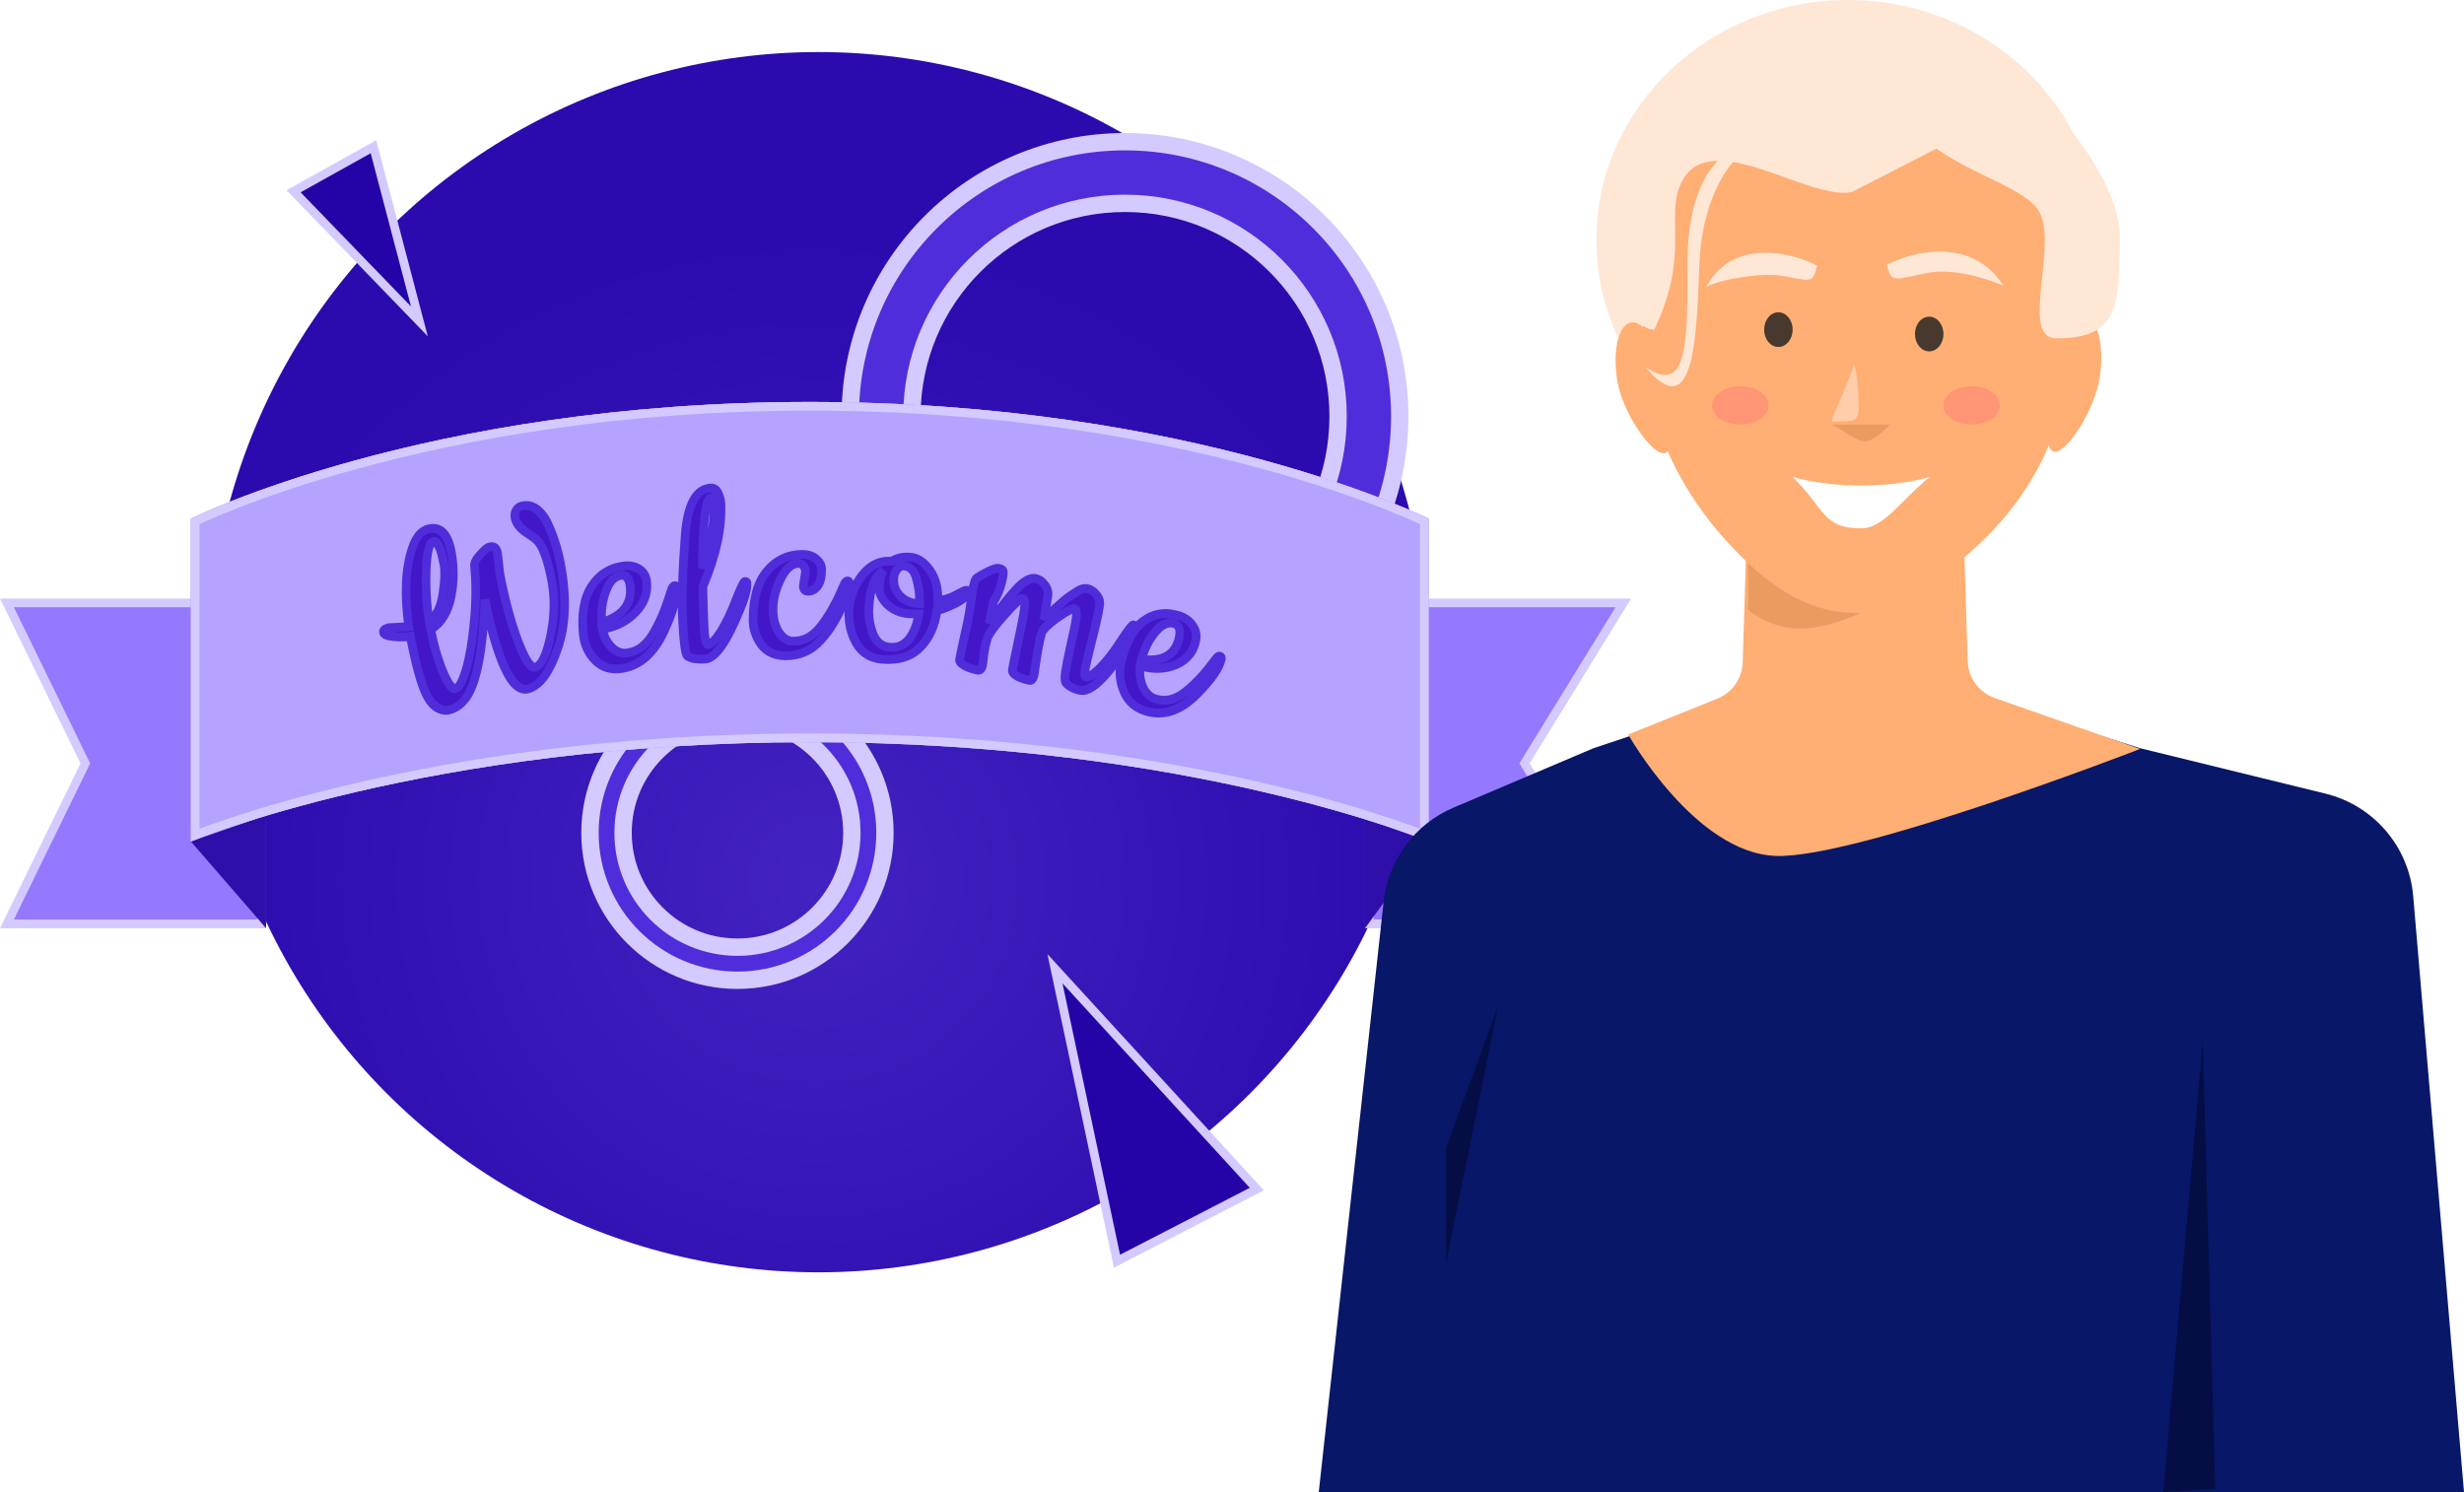 <svg width="426" height="258" viewBox="0 0 426 258" fill="none" xmlns="http://www.w3.org/2000/svg" aria-hidden="true"><circle cx="141.5" cy="114.5" r="105.5" fill="url(#welcome-mobile_svg__a)"/><mask id="welcome-mobile_svg__b" maskUnits="userSpaceOnUse" x="145" y="22.5" width="99" height="99" fill="#000"><path fill="#fff" d="M145 22.5H244V121.5H145z"/><path d="M242 72C242 98.234 220.734 119.5 194.5 119.5C168.266 119.5 147 98.234 147 72C147 45.767 168.266 24.5 194.5 24.5C220.734 24.5 242 45.767 242 72ZM157.658 72C157.658 92.347 174.153 108.842 194.5 108.842C214.847 108.842 231.342 92.347 231.342 72C231.342 51.653 214.847 35.158 194.5 35.158C174.153 35.158 157.658 51.653 157.658 72Z"/></mask><path d="M242 72C242 98.234 220.734 119.5 194.5 119.5C168.266 119.5 147 98.234 147 72C147 45.767 168.266 24.5 194.5 24.5C220.734 24.5 242 45.767 242 72ZM157.658 72C157.658 92.347 174.153 108.842 194.5 108.842C214.847 108.842 231.342 92.347 231.342 72C231.342 51.653 214.847 35.158 194.5 35.158C174.153 35.158 157.658 51.653 157.658 72Z" fill="#502DDA"/><path d="M242 72C242 98.234 220.734 119.5 194.5 119.5C168.266 119.5 147 98.234 147 72C147 45.767 168.266 24.5 194.5 24.5C220.734 24.5 242 45.767 242 72ZM157.658 72C157.658 92.347 174.153 108.842 194.5 108.842C214.847 108.842 231.342 92.347 231.342 72C231.342 51.653 214.847 35.158 194.5 35.158C174.153 35.158 157.658 51.653 157.658 72Z" stroke="#D4CAFF" stroke-width="3" mask="url(#welcome-mobile_svg__b)"/><mask id="welcome-mobile_svg__c" maskUnits="userSpaceOnUse" x="100" y="116.5" width="55" height="55" fill="#000"><path fill="#fff" d="M100 116.5H155V171.5H100z"/><path d="M153 144C153 158.083 141.583 169.5 127.5 169.5C113.417 169.5 102 158.083 102 144C102 129.917 113.417 118.5 127.5 118.5C141.583 118.5 153 129.917 153 144ZM107.722 144C107.722 154.923 116.577 163.778 127.5 163.778C138.423 163.778 147.278 154.923 147.278 144C147.278 133.077 138.423 124.222 127.5 124.222C116.577 124.222 107.722 133.077 107.722 144Z"/></mask><path d="M153 144C153 158.083 141.583 169.5 127.5 169.5C113.417 169.5 102 158.083 102 144C102 129.917 113.417 118.5 127.5 118.5C141.583 118.5 153 129.917 153 144ZM107.722 144C107.722 154.923 116.577 163.778 127.5 163.778C138.423 163.778 147.278 154.923 147.278 144C147.278 133.077 138.423 124.222 127.5 124.222C116.577 124.222 107.722 133.077 107.722 144Z" fill="#502DDA"/><path d="M153 144C153 158.083 141.583 169.5 127.5 169.5C113.417 169.5 102 158.083 102 144C102 129.917 113.417 118.5 127.5 118.5C141.583 118.5 153 129.917 153 144ZM107.722 144C107.722 154.923 116.577 163.778 127.5 163.778C138.423 163.778 147.278 154.923 147.278 144C147.278 133.077 138.423 124.222 127.5 124.222C116.577 124.222 107.722 133.077 107.722 144Z" stroke="#D4CAFF" stroke-width="3" mask="url(#welcome-mobile_svg__c)"/><g filter="url(#welcome-mobile_svg__d)"><path d="M217.29 205.606L182.39 167.5L193.116 218.074L217.29 205.606Z" fill="#2504A7"/><path d="M217.29 205.606L182.39 167.5L193.116 218.074L217.29 205.606Z" stroke="#D4CAFF" stroke-width="1.5"/></g><g filter="url(#welcome-mobile_svg__e)"><path d="M64.568 25.371L72.505 55.567L50.755 33.073L64.568 25.371Z" fill="#2504A7"/><path d="M64.568 25.371L72.505 55.567L50.755 33.073L64.568 25.371Z" stroke="#D4CAFF" stroke-width="1.5"/></g><path d="M1.201 104.25H45.25V159.75H1.201L14.595 132.329L14.756 132L14.595 131.671L1.201 104.25Z" fill="#9479FF"/><path d="M1.201 104.25H45.25V159.75H1.201L14.595 132.329L14.756 132L14.595 131.671L1.201 104.25Z" fill="#9479FF"/><path d="M1.201 104.25H45.25V159.75H1.201L14.595 132.329L14.756 132L14.595 131.671L1.201 104.25Z" stroke="#D4CAFF" stroke-width="1.5"/><path d="M263.809 132.393L280.657 159.75H236.75V104.25H280.657L263.809 131.607L263.567 132L263.809 132.393Z" fill="#9479FF"/><path d="M263.809 132.393L280.657 159.75H236.75V104.25H280.657L263.809 131.607L263.567 132L263.809 132.393Z" fill="#9479FF"/><path d="M263.809 132.393L280.657 159.75H236.75V104.25H280.657L263.809 131.607L263.567 132L263.809 132.393Z" stroke="#D4CAFF" stroke-width="1.5"/><path d="M46 160.5L33 145.5 46 141V160.5zM236 160.5L247 145.481 236 141.5V160.5z" fill="#2F0FAA"/><g filter="url(#welcome-mobile_svg__f)"><path d="M33 89.68C33 89.68 73.294 69.5 140 69.5C206.706 69.5 247 89.68 247 89.68V145.5C247 145.5 206.266 128.325 140 128.325C73.734 128.325 33 145.5 33 145.5V89.68Z" fill="#B6A3FF"/><path d="M33 89.68C33 89.68 73.294 69.5 140 69.5C206.706 69.5 247 89.68 247 89.68V145.5C247 145.5 206.266 128.325 140 128.325C73.734 128.325 33 145.5 33 145.5V89.68Z" fill="#B6A3FF"/><path d="M246.25 144.392C246.004 144.296 245.716 144.185 245.385 144.06C244.133 143.587 242.273 142.913 239.836 142.105C234.962 140.488 227.777 138.334 218.519 136.182C200.005 131.877 173.197 127.575 140 127.575C106.803 127.575 79.995 131.877 61.48 136.182C52.223 138.334 45.038 140.488 40.164 142.105C37.727 142.913 35.867 143.587 34.615 144.06C34.284 144.185 33.995 144.296 33.75 144.392V90.151C33.763 90.144 33.777 90.138 33.79 90.131C34.097 89.986 34.557 89.772 35.168 89.498C36.39 88.951 38.214 88.167 40.612 87.225C45.409 85.343 52.505 82.829 61.683 80.314C80.04 75.284 106.723 70.25 140 70.25C173.277 70.25 199.96 75.284 218.317 80.314C227.495 82.829 234.591 85.343 239.388 87.225C241.786 88.167 243.61 88.951 244.832 89.498C245.443 89.772 245.903 89.986 246.21 90.131C246.223 90.138 246.237 90.144 246.25 90.151V144.392Z" stroke="#D4CAFF" stroke-width="1.5"/></g><path d="M86.022 95.65L86.421 99.263C87.281 103.724 88.321 107.584 89.542 110.843C90.757 114.07 91.756 115.579 92.54 115.369C93.606 115.083 94.49 113.255 95.192 109.884C95.894 106.512 95.954 103.313 95.371 100.286C94.702 96.812 93.887 94.55 92.927 93.501C92.559 93.13 92.019 92.722 91.306 92.275C89.994 91.454 89.24 90.533 89.044 89.513C88.952 89.035 89.003 88.619 89.199 88.265C89.42 87.871 89.718 87.624 90.094 87.523C91.066 87.263 91.958 87.443 92.77 88.064C93.575 88.652 94.239 89.53 94.76 90.698C95.717 92.754 96.431 95.009 96.904 97.463C98.002 103.167 97.842 108.069 96.423 112.168C95.035 116.259 93.338 118.573 91.332 119.11C89.89 119.496 88.507 118.224 87.185 115.294C85.894 112.356 84.785 108.48 83.858 103.668C83.511 112.139 82.49 117.707 80.795 120.372C79.951 121.637 78.933 122.429 77.742 122.747C77.115 122.915 76.436 122.812 75.704 122.438C74.998 122.024 74.415 121.393 73.955 120.544C72.966 118.832 71.962 115.33 70.943 110.041C69.59 110.202 68.347 110.166 67.214 109.933C66.663 109.812 66.357 109.592 66.296 109.274C66.234 108.955 66.517 108.712 67.144 108.544L70.668 108.355C69.888 102.766 70.088 98.239 71.266 94.774C71.894 92.897 72.788 91.803 73.948 91.493C76.048 90.931 77.405 92.243 78.019 95.43C78.516 98.011 78.506 100.611 77.988 103.229C77.47 105.847 76.301 107.735 74.48 108.893C74.891 111.028 75.385 112.906 75.961 114.528C77.107 117.74 78.041 119.249 78.762 119.056C79.357 118.897 79.966 117.779 80.588 115.702C81.204 113.594 81.666 110.857 81.973 107.49C82.312 104.116 82.332 100.877 82.031 97.774C81.976 97.32 82.301 96.696 83.006 95.904C83.71 95.113 84.219 94.675 84.533 94.591C85.348 94.373 85.844 94.726 86.022 95.65ZM74.195 107.411C75.439 106.508 76.225 104.941 76.553 102.708C76.906 100.436 76.969 98.71 76.742 97.531C76.509 96.32 76.29 95.44 76.086 94.892C75.676 93.962 75.283 93.548 74.907 93.649C74.217 93.834 73.81 95.484 73.685 98.6C73.585 101.676 73.755 104.613 74.195 107.411Z" fill="#4416C9"/><path d="M86.022 95.65L86.756 95.516L86.753 95.486L86.747 95.456L86.022 95.65ZM86.421 99.263L85.688 99.397L85.691 99.427L85.697 99.457L86.421 99.263ZM89.542 110.843L88.851 111.156L88.851 111.158L89.542 110.843ZM95.192 109.884L95.913 109.998L95.192 109.884ZM92.927 93.501L93.479 92.959L93.469 92.949L93.46 92.939L92.927 93.501ZM91.306 92.275L91.718 91.618L91.718 91.618L91.306 92.275ZM89.199 88.265L88.566 87.917L88.563 87.921L89.199 88.265ZM92.77 88.064L92.306 88.686L92.312 88.69L92.318 88.695L92.77 88.064ZM94.76 90.698L94.086 91.052L94.091 91.062L94.76 90.698ZM96.423 112.168L95.73 111.953L95.728 111.958L96.423 112.168ZM87.185 115.294L86.509 115.645L86.512 115.651L87.185 115.294ZM83.858 103.668L84.583 103.475L83.121 103.685L83.858 103.668ZM80.795 120.372L81.395 120.776L81.4 120.768L81.405 120.761L80.795 120.372ZM75.704 122.438L75.309 123.106L75.326 123.116L75.343 123.125L75.704 122.438ZM73.955 120.544L74.605 120.14L74.6 120.132L74.596 120.124L73.955 120.544ZM70.943 110.041L71.668 109.847L71.545 109.208L70.905 109.284L70.943 110.041ZM67.214 109.933L67.017 110.678L67.025 110.68L67.214 109.933ZM67.144 108.544L67.153 107.784L67.077 107.788L67.002 107.808L67.144 108.544ZM70.668 108.355L70.659 109.115L71.52 109.069L71.399 108.2L70.668 108.355ZM71.266 94.774L71.962 94.984L71.963 94.98L71.266 94.774ZM77.988 103.229L78.711 103.335L77.988 103.229ZM74.48 108.893L74.123 108.251L73.652 108.55L73.756 109.087L74.48 108.893ZM75.961 114.528L75.266 114.83L75.266 114.831L75.961 114.528ZM80.588 115.702L81.292 115.884L81.294 115.879L80.588 115.702ZM81.973 107.49L81.239 107.46L81.239 107.467L81.973 107.49ZM82.031 97.774L82.765 97.65L82.764 97.642L82.763 97.633L82.031 97.774ZM83.006 95.904L82.477 95.409L82.477 95.409L83.006 95.904ZM74.195 107.411L73.466 107.579L73.644 108.713L74.593 108.025L74.195 107.411ZM76.553 102.708L75.824 102.635L75.823 102.642L76.553 102.708ZM76.086 94.892L76.777 94.579L76.77 94.559L76.761 94.54L76.086 94.892ZM73.685 98.6L72.947 98.618L72.947 98.624L73.685 98.6ZM85.289 95.784L85.688 99.397L87.155 99.129L86.756 95.516L85.289 95.784ZM85.697 99.457C86.562 103.948 87.612 107.85 88.851 111.156L90.233 110.53C89.03 107.319 87.999 103.5 87.146 99.069L85.697 99.457ZM88.851 111.158C89.464 112.786 90.04 114.03 90.584 114.851C90.855 115.26 91.144 115.605 91.46 115.835C91.78 116.068 92.203 116.233 92.682 116.105L92.398 114.632C92.485 114.609 92.489 114.664 92.363 114.572C92.233 114.478 92.05 114.284 91.82 113.938C91.365 113.251 90.834 112.127 90.232 110.529L88.851 111.158ZM92.682 116.105C93.561 115.87 94.19 115.057 94.659 114.088C95.144 113.085 95.557 111.709 95.913 109.998L94.471 109.77C94.125 111.429 93.745 112.654 93.346 113.479C92.93 114.339 92.585 114.582 92.398 114.632L92.682 116.105ZM95.913 109.998C96.635 106.533 96.699 103.228 96.095 100.092L94.646 100.479C95.208 103.398 95.153 106.492 94.471 109.77L95.913 109.998ZM96.095 100.092C95.757 98.332 95.377 96.858 94.952 95.679C94.531 94.51 94.049 93.582 93.479 92.959L92.375 94.042C92.765 94.469 93.17 95.196 93.564 96.289C93.954 97.372 94.316 98.765 94.646 100.479L96.095 100.092ZM93.46 92.939C93.04 92.516 92.451 92.076 91.718 91.618L90.894 92.933C91.586 93.367 92.078 93.743 92.394 94.062L93.46 92.939ZM91.718 91.618C90.482 90.843 89.911 90.06 89.768 89.319L88.319 89.707C88.569 91.006 89.507 92.064 90.894 92.933L91.718 91.618ZM89.768 89.319C89.702 88.976 89.752 88.759 89.835 88.61L88.563 87.921C88.255 88.479 88.201 89.095 88.319 89.707L89.768 89.319ZM89.832 88.614C89.96 88.386 90.091 88.298 90.236 88.26L89.953 86.787C89.345 86.949 88.879 87.357 88.566 87.917L89.832 88.614ZM90.236 88.26C90.981 88.06 91.654 88.187 92.306 88.686L93.233 87.442C92.262 86.699 91.151 86.466 89.953 86.787L90.236 88.26ZM92.318 88.695C93.006 89.197 93.602 89.968 94.086 91.052L95.434 90.343C94.876 89.092 94.145 88.107 93.222 87.433L92.318 88.695ZM94.091 91.062C95.02 93.06 95.717 95.257 96.179 97.656L97.628 97.269C97.145 94.76 96.413 92.448 95.43 90.333L94.091 91.062ZM96.179 97.656C97.262 103.275 97.088 108.028 95.73 111.953L97.117 112.383C98.596 108.109 98.743 103.058 97.628 97.269L96.179 97.656ZM95.728 111.958C95.049 113.96 94.311 115.475 93.531 116.538C92.755 117.596 91.97 118.165 91.19 118.374L91.474 119.847C92.7 119.518 93.767 118.661 94.688 117.406C95.605 116.155 96.41 114.467 97.118 112.378L95.728 111.958ZM91.19 118.374C90.774 118.485 90.3 118.393 89.724 117.863C89.132 117.318 88.503 116.366 87.858 114.937L86.512 115.651C87.189 117.152 87.912 118.301 88.703 119.028C89.509 119.77 90.448 120.121 91.474 119.847L91.19 118.374ZM87.861 114.943C86.6 112.073 85.504 108.256 84.583 103.475L83.134 103.862C84.066 108.704 85.188 112.638 86.509 115.645L87.861 114.943ZM83.121 103.685C82.948 107.9 82.609 111.369 82.107 114.102C81.603 116.853 80.947 118.786 80.186 119.983L81.405 120.761C82.339 119.292 83.041 117.109 83.558 114.292C84.077 111.457 84.422 107.907 84.596 103.652L83.121 103.685ZM80.196 119.968C79.439 121.102 78.573 121.751 77.6 122.011L77.884 123.484C79.294 123.106 80.463 122.172 81.395 120.776L80.196 119.968ZM77.6 122.011C77.193 122.12 76.692 122.072 76.066 121.751L75.343 123.125C76.179 123.552 77.037 123.71 77.884 123.484L77.6 122.011ZM76.1 121.77C75.516 121.428 75.015 120.896 74.605 120.14L73.305 120.947C73.816 121.889 74.48 122.62 75.309 123.106L76.1 121.77ZM74.596 120.124C73.675 118.53 72.689 115.147 71.668 109.847L70.219 110.234C71.235 115.514 72.257 119.133 73.314 120.964L74.596 120.124ZM70.905 109.284C69.616 109.438 68.451 109.401 67.402 109.186L67.025 110.68C68.243 110.93 69.563 110.966 70.981 110.797L70.905 109.284ZM67.411 109.187C67.186 109.138 67.07 109.08 67.019 109.043C66.979 109.015 67.009 109.024 67.02 109.08L65.571 109.468C65.719 110.236 66.415 110.547 67.017 110.678L67.411 109.187ZM67.02 109.08C67.03 109.129 67.03 109.209 66.996 109.296C66.963 109.378 66.919 109.418 66.913 109.424C66.908 109.428 66.93 109.409 66.998 109.379C67.063 109.349 67.157 109.315 67.286 109.281L67.002 107.808C66.652 107.901 66.289 108.041 66.011 108.28C65.863 108.408 65.72 108.579 65.633 108.802C65.543 109.03 65.531 109.259 65.571 109.468L67.02 109.08ZM67.135 109.305L70.659 109.115L70.677 107.594L67.153 107.784L67.135 109.305ZM71.399 108.2C70.627 102.669 70.84 98.281 71.962 94.984L70.572 94.564C69.335 98.198 69.149 102.864 69.937 108.51L71.399 108.2ZM71.963 94.98C72.558 93.199 73.315 92.437 74.09 92.229L73.806 90.756C72.26 91.17 71.23 92.595 70.57 94.568L71.963 94.98ZM74.09 92.229C74.93 92.004 75.535 92.16 76.018 92.626C76.545 93.136 76.999 94.089 77.294 95.624L78.743 95.236C78.425 93.583 77.893 92.287 77.064 91.484C76.189 90.639 75.066 90.419 73.806 90.756L74.09 92.229ZM77.294 95.624C77.773 98.108 77.763 100.606 77.265 103.123L78.711 103.335C79.249 100.615 79.259 97.914 78.743 95.236L77.294 95.624ZM77.265 103.123C76.78 105.577 75.712 107.241 74.123 108.251L74.838 109.534C76.89 108.229 78.161 106.118 78.711 103.335L77.265 103.123ZM73.756 109.087C74.172 111.25 74.675 113.166 75.266 114.83L76.656 114.227C76.095 112.647 75.611 110.806 75.205 108.699L73.756 109.087ZM75.266 114.831C75.844 116.45 76.384 117.688 76.891 118.507C77.142 118.914 77.412 119.261 77.707 119.496C78.002 119.731 78.417 119.923 78.903 119.793L78.62 118.32C78.746 118.286 78.773 118.362 78.655 118.268C78.537 118.174 78.366 117.979 78.151 117.631C77.724 116.941 77.224 115.818 76.656 114.226L75.266 114.831ZM78.903 119.793C79.542 119.622 79.986 119.02 80.303 118.438C80.648 117.806 80.975 116.944 81.292 115.884L79.884 115.521C79.579 116.537 79.291 117.273 79.027 117.758C78.735 118.294 78.577 118.331 78.62 118.32L78.903 119.793ZM81.294 115.879C81.93 113.7 82.398 110.906 82.708 107.513L81.239 107.467C80.933 110.807 80.478 113.488 79.882 115.526L81.294 115.879ZM82.708 107.521C83.052 104.098 83.071 100.808 82.765 97.65L81.296 97.898C81.592 100.946 81.573 104.133 81.239 107.46L82.708 107.521ZM82.763 97.633C82.762 97.625 82.757 97.526 82.879 97.293C82.998 97.064 83.207 96.768 83.535 96.4L82.477 95.409C82.1 95.833 81.794 96.244 81.588 96.639C81.385 97.028 81.244 97.469 81.298 97.915L82.763 97.633ZM83.535 96.4C83.875 96.018 84.151 95.74 84.367 95.554C84.605 95.35 84.696 95.322 84.675 95.328L84.391 93.855C84.056 93.944 83.736 94.177 83.465 94.41C83.172 94.662 82.841 95 82.477 95.409L83.535 96.4ZM84.675 95.328C84.949 95.254 85.042 95.307 85.072 95.328C85.118 95.361 85.227 95.477 85.298 95.844L86.747 95.456C86.64 94.899 86.412 94.376 85.961 94.056C85.495 93.724 84.932 93.71 84.391 93.855L84.675 95.328ZM74.593 108.025C76.086 106.941 76.938 105.121 77.282 102.775L75.823 102.642C75.511 104.761 74.791 106.076 73.796 106.797L74.593 108.025ZM77.281 102.782C77.639 100.483 77.719 98.649 77.467 97.337L76.018 97.725C76.219 98.771 76.173 100.388 75.824 102.635L77.281 102.782ZM77.467 97.337C77.232 96.119 77.004 95.188 76.777 94.579L75.394 95.204C75.576 95.692 75.786 96.521 76.018 97.725L77.467 97.337ZM76.761 94.54C76.544 94.048 76.305 93.626 76.027 93.334C75.753 93.045 75.318 92.764 74.765 92.912L75.049 94.385C74.871 94.433 74.822 94.309 74.94 94.434C75.056 94.556 75.217 94.806 75.41 95.243L76.761 94.54ZM74.765 92.912C74.32 93.031 74.018 93.364 73.821 93.693C73.624 94.023 73.48 94.432 73.369 94.882C73.146 95.787 73.01 97.043 72.947 98.618L74.422 98.583C74.484 97.041 74.615 95.913 74.799 95.168C74.891 94.793 74.987 94.561 75.064 94.431C75.141 94.302 75.148 94.359 75.049 94.385L74.765 92.912ZM72.947 98.624C72.846 101.745 73.018 104.731 73.466 107.579L74.924 107.243C74.492 104.496 74.324 101.608 74.422 98.577L72.947 98.624Z" fill="#502DDA"/><path d="M107.424 115.605C105.625 115.862 104.125 115.388 102.926 114.183C101.723 112.946 101.033 111.456 100.854 109.713C100.493 106.194 100.959 103.425 102.251 101.406C103.543 99.388 105.362 98.211 107.708 97.877C108.8 97.721 109.731 97.9 110.501 98.412C111.267 98.893 111.703 99.649 111.809 100.682C112.008 102.619 111.356 104.367 109.853 105.924C108.379 107.444 106.473 108.404 104.134 108.803C104.392 110.043 104.922 111.081 105.725 111.917C106.557 112.716 107.455 113.046 108.418 112.909C109.382 112.771 110.227 112.422 110.951 111.86C111.676 111.298 112.317 110.551 112.873 109.62C114.04 107.652 114.99 105.47 115.722 103.073C115.919 102.455 116.069 102.008 116.171 101.731C116.305 101.45 116.453 101.298 116.613 101.275C116.806 101.248 116.916 101.363 116.942 101.621C117.108 103.235 116.376 105.796 114.747 109.304C112.981 113.061 110.54 115.161 107.424 115.605ZM104.015 107.64C105.878 107.047 107.196 106.237 107.971 105.209C108.778 104.177 109.107 102.935 108.958 101.482C108.809 100.029 108.268 99.369 107.336 99.502C106.212 99.662 105.345 100.589 104.737 102.28C104.124 103.94 103.884 105.727 104.015 107.64Z" fill="#4416C9"/><path d="M102.926 114.183L102.384 114.721L102.389 114.727L102.926 114.183ZM102.251 101.406L101.629 101.015L102.251 101.406ZM110.501 98.412L110.073 99.046L110.082 99.052L110.09 99.057L110.501 98.412ZM109.853 105.924L110.377 106.44L110.378 106.439L109.853 105.924ZM104.134 108.803L104.037 108.06L103.24 108.196L103.404 108.984L104.134 108.803ZM105.725 111.917L105.18 112.452L105.19 112.462L105.2 112.472L105.725 111.917ZM110.951 111.86L110.511 111.269L110.511 111.269L110.951 111.86ZM112.873 109.62L113.508 109.991L113.51 109.989L112.873 109.62ZM115.722 103.073L115.012 102.866L115.009 102.876L115.722 103.073ZM116.171 101.731L115.501 101.425L115.485 101.458L115.473 101.492L116.171 101.731ZM114.747 109.304L115.42 109.606L115.421 109.602L114.747 109.304ZM104.015 107.64L103.27 107.721L103.333 108.639L104.215 108.358L104.015 107.64ZM107.971 105.209L107.392 104.757L107.383 104.768L107.971 105.209ZM104.737 102.28L105.435 102.519L105.437 102.513L104.737 102.28ZM107.347 114.859C105.763 115.085 104.494 114.675 103.463 113.639L102.389 114.727C103.757 116.101 105.486 116.639 107.5 116.352L107.347 114.859ZM103.468 113.645C102.378 112.523 101.758 111.185 101.596 109.607L100.111 109.818C100.307 111.727 101.069 113.369 102.384 114.721L103.468 113.645ZM101.596 109.607C101.244 106.177 101.714 103.609 102.873 101.798L101.629 101.015C100.203 103.241 99.741 106.21 100.111 109.818L101.596 109.607ZM102.873 101.798C104.041 99.974 105.659 98.926 107.784 98.623L107.631 97.131C105.065 97.497 103.045 98.802 101.629 101.015L102.873 101.798ZM107.784 98.623C108.73 98.488 109.475 98.647 110.073 99.046L110.928 97.778C109.987 97.152 108.87 96.954 107.631 97.131L107.784 98.623ZM110.09 99.057C110.644 99.404 110.981 99.947 111.067 100.788L112.552 100.577C112.426 99.352 111.89 98.381 110.912 97.768L110.09 99.057ZM111.067 100.788C111.24 102.477 110.687 104.001 109.328 105.409L110.378 106.439C112.025 104.732 112.776 102.762 112.552 100.577L111.067 100.788ZM109.33 105.407C107.988 106.792 106.239 107.684 104.037 108.06L104.231 109.546C106.707 109.123 108.771 108.096 110.377 106.44L109.33 105.407ZM103.404 108.984C103.687 110.348 104.276 111.512 105.18 112.452L106.27 111.382C105.568 110.651 105.097 109.739 104.865 108.621L103.404 108.984ZM105.2 112.472C106.154 113.388 107.263 113.83 108.495 113.655L108.342 112.163C107.647 112.262 106.96 112.043 106.25 111.362L105.2 112.472ZM108.495 113.655C109.579 113.5 110.552 113.102 111.391 112.451L110.511 111.269C109.901 111.741 109.185 112.042 108.342 112.163L108.495 113.655ZM111.391 112.451C112.207 111.819 112.91 110.992 113.508 109.991L112.238 109.249C111.723 110.111 111.145 110.777 110.511 111.269L111.391 112.451ZM113.51 109.989C114.712 107.962 115.686 105.721 116.434 103.269L115.009 102.876C114.294 105.219 113.368 107.343 112.236 109.252L113.51 109.989ZM116.431 103.279C116.628 102.662 116.774 102.229 116.869 101.97L115.473 101.492C115.364 101.786 115.21 102.247 115.012 102.866L116.431 103.279ZM116.841 102.037C116.863 101.992 116.881 101.961 116.893 101.941C116.907 101.921 116.911 101.917 116.906 101.923C116.9 101.929 116.879 101.949 116.842 101.97C116.803 101.992 116.751 102.012 116.69 102.021L116.537 100.529C115.959 100.611 115.651 101.11 115.501 101.425L116.841 102.037ZM116.69 102.021C116.656 102.026 116.591 102.029 116.511 102.006C116.425 101.981 116.35 101.934 116.292 101.873C116.189 101.765 116.194 101.67 116.2 101.727L117.685 101.515C117.664 101.314 117.601 101.033 117.388 100.809C117.141 100.549 116.814 100.489 116.537 100.529L116.69 102.021ZM116.2 101.727C116.268 102.397 116.154 103.332 115.801 104.57C115.45 105.798 114.878 107.274 114.074 109.006L115.421 109.602C116.246 107.826 116.853 106.269 117.234 104.936C117.612 103.612 117.781 102.46 117.685 101.515L116.2 101.727ZM114.075 109.002C112.384 112.6 110.13 114.463 107.347 114.859L107.5 116.352C110.95 115.86 113.579 113.521 115.42 109.606L114.075 109.002ZM104.215 108.358C106.153 107.741 107.645 106.863 108.558 105.651L107.383 104.768C106.747 105.612 105.602 106.354 103.816 106.923L104.215 108.358ZM108.55 105.662C109.499 104.448 109.866 102.997 109.7 101.376L108.215 101.588C108.347 102.872 108.056 103.907 107.392 104.757L108.55 105.662ZM109.7 101.376C109.62 100.594 109.425 99.895 109.023 99.404C108.579 98.862 107.953 98.657 107.26 98.756L107.413 100.248C107.652 100.214 107.761 100.273 107.858 100.391C107.996 100.56 108.146 100.918 108.215 101.588L109.7 101.376ZM107.26 98.756C105.712 98.977 104.683 100.25 104.036 102.047L105.437 102.513C106.008 100.927 106.712 100.348 107.413 100.248L107.26 98.756ZM104.038 102.041C103.385 103.814 103.133 105.71 103.27 107.721L104.76 107.56C104.635 105.743 104.864 104.066 105.435 102.519L104.038 102.041Z" fill="#502DDA"/><path d="M121.925 113.968C121.212 114.019 120.545 113.986 119.921 113.868C119.328 113.716 118.963 113.563 118.825 113.411C118.481 113.045 118.215 111.047 118.027 107.417C117.837 103.755 117.985 98.767 118.47 92.454C118.882 87.252 120.335 84.561 122.827 84.382C123.41 84.34 123.847 84.633 124.14 85.263C124.431 85.86 124.591 86.45 124.622 87.034C124.84 91.247 123.806 96.055 121.519 101.457C121.562 104.154 121.635 106.507 121.739 108.516C121.842 110.493 122.071 111.469 122.427 111.443C122.976 111.371 123.701 110.636 124.603 109.237C125.504 107.806 126.369 106.003 127.198 103.829C128.06 101.652 128.588 100.557 128.782 100.543C129.009 100.527 129.129 100.648 129.142 100.907C129.189 101.815 128.795 103.291 127.959 105.336C125.684 110.965 123.672 113.842 121.925 113.968ZM123.431 87.559C123.377 86.522 123.22 86.012 122.961 86.031C121.99 86.101 121.488 90.187 121.453 98.29C122.906 93.728 123.565 90.151 123.431 87.559Z" fill="#4416C9"/><path d="M119.921 113.868L119.722 114.596L119.745 114.602L119.768 114.606L119.921 113.868ZM118.825 113.411L119.385 112.901L119.38 112.895L119.375 112.89L118.825 113.411ZM118.47 92.454L117.723 92.409L117.723 92.411L118.47 92.454ZM124.14 85.263L123.46 85.591L123.466 85.603L124.14 85.263ZM121.519 101.457L120.831 101.175L120.768 101.324L120.771 101.483L121.519 101.457ZM122.427 111.443L122.466 112.192L122.488 112.191L122.51 112.188L122.427 111.443ZM124.603 109.237L125.23 109.636L125.235 109.628L124.603 109.237ZM127.198 103.829L126.503 103.564L126.499 103.573L127.198 103.829ZM127.959 105.336L127.266 105.063L127.265 105.066L127.959 105.336ZM121.453 98.29L120.704 98.302L122.166 98.505L121.453 98.29ZM121.886 113.219C121.23 113.266 120.627 113.235 120.074 113.13L119.768 114.606C120.462 114.737 121.195 114.772 121.963 114.717L121.886 113.219ZM120.121 113.141C119.843 113.069 119.64 113.003 119.503 112.945C119.344 112.879 119.343 112.853 119.385 112.901L118.265 113.921C118.446 114.12 118.696 114.247 118.903 114.334C119.13 114.429 119.407 114.515 119.722 114.596L120.121 113.141ZM119.375 112.89C119.419 112.936 119.418 112.957 119.391 112.894C119.369 112.841 119.34 112.756 119.307 112.629C119.242 112.375 119.175 112.01 119.11 111.524C118.981 110.555 118.869 109.171 118.775 107.363L117.279 107.471C117.374 109.293 117.488 110.723 117.625 111.752C117.694 112.265 117.77 112.695 117.857 113.032C117.9 113.2 117.95 113.359 118.009 113.5C118.064 113.631 118.146 113.794 118.276 113.931L119.375 112.89ZM118.775 107.363C118.588 103.748 118.733 98.797 119.217 92.497L117.723 92.411C117.237 98.737 117.087 103.762 117.279 107.471L118.775 107.363ZM119.216 92.499C119.42 89.938 119.874 88.089 120.526 86.882C121.158 85.71 121.938 85.198 122.866 85.131L122.788 83.633C121.224 83.745 120.031 84.668 119.211 86.187C118.411 87.671 117.933 89.768 117.723 92.409L119.216 92.499ZM122.866 85.131C123.009 85.12 123.098 85.15 123.167 85.197C123.246 85.25 123.353 85.361 123.46 85.591L124.82 84.935C124.635 84.536 124.377 84.185 124.018 83.944C123.65 83.697 123.228 83.601 122.788 83.633L122.866 85.131ZM123.466 85.603C123.719 86.124 123.849 86.618 123.874 87.088L125.37 86.98C125.334 86.283 125.142 85.596 124.814 84.923L123.466 85.603ZM123.874 87.088C124.084 91.151 123.089 95.841 120.831 101.175L122.208 101.738C124.524 96.268 125.596 91.342 125.37 86.98L123.874 87.088ZM120.771 101.483C120.813 104.187 120.886 106.549 120.991 108.57L122.487 108.462C122.384 106.464 122.311 104.121 122.268 101.43L120.771 101.483ZM120.991 108.57C121.043 109.569 121.128 110.362 121.259 110.917C121.322 111.187 121.409 111.459 121.544 111.678C121.672 111.885 121.966 112.228 122.466 112.192L122.388 110.694C122.71 110.671 122.842 110.901 122.823 110.871C122.812 110.852 122.769 110.762 122.717 110.545C122.619 110.124 122.538 109.44 122.487 108.462L120.991 108.57ZM122.51 112.188C123.045 112.117 123.517 111.759 123.91 111.36C124.326 110.939 124.765 110.356 125.23 109.636L123.977 108.838C123.539 109.516 123.165 110.001 122.855 110.315C122.701 110.471 122.576 110.572 122.481 110.632C122.384 110.694 122.341 110.699 122.344 110.699L122.51 112.188ZM125.235 109.628C126.17 108.142 127.056 106.29 127.897 104.085L126.499 103.573C125.682 105.716 124.838 107.47 123.972 108.845L125.235 109.628ZM127.894 104.094C128.323 103.01 128.662 102.213 128.914 101.691C129.041 101.426 129.136 101.255 129.199 101.158C129.232 101.107 129.24 101.102 129.224 101.119C129.215 101.128 129.185 101.158 129.132 101.191C129.083 101.222 128.975 101.281 128.821 101.292L128.743 99.794C128.419 99.817 128.216 100.026 128.164 100.079C128.078 100.167 128.006 100.267 127.949 100.355C127.832 100.535 127.704 100.776 127.567 101.059C127.291 101.632 126.935 102.471 126.503 103.564L127.894 104.094ZM128.821 101.292C128.791 101.294 128.639 101.292 128.505 101.156C128.388 101.037 128.392 100.924 128.394 100.961L129.89 100.854C129.879 100.631 129.817 100.328 129.58 100.088C129.325 99.83 129 99.775 128.743 99.794L128.821 101.292ZM128.394 100.961C128.432 101.682 128.104 103.015 127.266 105.063L128.651 105.608C129.486 103.567 129.947 101.948 129.89 100.854L128.394 100.961ZM127.265 105.066C126.136 107.859 125.09 109.924 124.133 111.293C123.142 112.71 122.385 113.183 121.886 113.219L121.963 114.717C123.212 114.627 124.334 113.598 125.355 112.138C126.409 110.629 127.506 108.441 128.652 105.605L127.265 105.066ZM124.179 87.505C124.151 86.971 124.095 86.51 123.989 86.165C123.938 85.996 123.856 85.794 123.712 85.623C123.551 85.433 123.281 85.256 122.923 85.282L123 86.78C122.771 86.796 122.619 86.676 122.561 86.609C122.521 86.561 122.53 86.547 122.557 86.633C122.607 86.797 122.656 87.109 122.683 87.612L124.179 87.505ZM122.923 85.282C122.516 85.311 122.223 85.551 122.037 85.785C121.855 86.014 121.721 86.3 121.616 86.598C121.403 87.197 121.24 88.033 121.113 89.071C120.856 91.16 120.721 94.243 120.704 98.302L122.202 98.278C122.219 94.234 122.354 91.223 122.599 89.225C122.723 88.22 122.87 87.515 123.026 87.075C123.105 86.853 123.17 86.746 123.201 86.706C123.229 86.671 123.165 86.768 123 86.78L122.923 85.282ZM122.166 98.505C123.628 93.917 124.32 90.235 124.179 87.505L122.683 87.612C122.81 90.068 122.184 93.54 120.74 98.074L122.166 98.505Z" fill="#502DDA"/><path d="M138.895 101.314L139.277 98.829C139.276 98.472 139.161 98.148 138.933 97.857C138.705 97.566 138.413 97.421 138.056 97.423C136.855 97.428 135.819 98.341 134.949 100.162C134.078 101.95 133.645 103.672 133.649 105.327C133.654 106.982 133.999 108.327 134.684 109.363C135.368 110.366 136.197 110.866 137.171 110.862C138.177 110.858 139.069 110.627 139.846 110.169C140.624 109.712 141.336 109.06 141.982 108.214C143.34 106.423 144.502 104.39 145.469 102.114C145.727 101.529 145.92 101.106 146.049 100.846C146.211 100.586 146.373 100.455 146.535 100.455C146.73 100.454 146.828 100.583 146.828 100.843C146.831 101.914 146.462 103.197 145.72 104.693C144.978 106.189 144.349 107.344 143.832 108.157C143.347 108.938 142.717 109.768 141.941 110.648C140.323 112.472 138.298 113.389 135.864 113.399C134.014 113.406 132.601 112.763 131.623 111.469C130.678 110.142 130.203 108.733 130.199 107.24C130.188 103.54 130.975 100.73 132.559 98.808C134.176 96.855 136.218 95.873 138.684 95.862C139.723 95.858 140.535 96.131 141.12 96.68C141.739 97.197 142.049 97.796 142.051 98.477C142.054 99.743 141.83 100.685 141.378 101.303C140.925 101.922 140.374 102.233 139.725 102.235C139.174 102.237 138.897 101.93 138.895 101.314Z" fill="#4416C9"/><path d="M138.895 101.314L138.154 101.201L138.145 101.258L138.145 101.317L138.895 101.314ZM139.277 98.829L140.018 98.943L140.027 98.885L140.027 98.826L139.277 98.829ZM134.949 100.162L135.623 100.489L135.625 100.485L134.949 100.162ZM134.684 109.363L134.058 109.777L134.064 109.786L134.684 109.363ZM139.846 110.169L139.466 109.523L139.846 110.169ZM141.982 108.214L142.578 108.668L142.58 108.666L141.982 108.214ZM145.469 102.114L144.783 101.812L144.779 101.822L145.469 102.114ZM146.049 100.846L145.412 100.451L145.393 100.482L145.378 100.514L146.049 100.846ZM143.832 108.157L143.199 107.756L143.195 107.762L143.832 108.157ZM141.941 110.648L142.502 111.145L142.503 111.144L141.941 110.648ZM131.623 111.469L131.012 111.905L131.018 111.913L131.024 111.921L131.623 111.469ZM132.559 98.808L131.982 98.331L131.981 98.332L132.559 98.808ZM141.12 96.68L140.607 97.227L140.623 97.242L140.639 97.256L141.12 96.68ZM141.378 101.303L140.772 100.861L141.378 101.303ZM139.636 101.427L140.018 98.943L138.536 98.716L138.154 101.201L139.636 101.427ZM140.027 98.826C140.025 98.296 139.851 97.812 139.524 97.394L138.343 98.32C138.472 98.485 138.527 98.649 138.527 98.833L140.027 98.826ZM139.524 97.394C139.159 96.929 138.652 96.67 138.054 96.673L138.058 98.173C138.174 98.172 138.251 98.203 138.343 98.32L139.524 97.394ZM138.054 96.673C136.403 96.68 135.177 97.947 134.272 99.839L135.625 100.485C136.462 98.735 137.308 98.176 138.058 98.173L138.054 96.673ZM134.274 99.834C133.363 101.705 132.894 103.54 132.899 105.33L134.399 105.324C134.395 103.804 134.792 102.195 135.623 100.489L134.274 99.834ZM132.899 105.33C132.905 107.084 133.27 108.585 134.058 109.777L135.309 108.949C134.728 108.07 134.404 106.88 134.399 105.324L132.899 105.33ZM134.064 109.786C134.849 110.937 135.888 111.617 137.173 111.612L137.169 110.112C136.506 110.115 135.887 109.795 135.303 108.94L134.064 109.786ZM137.173 111.612C138.296 111.607 139.321 111.348 140.226 110.816L139.466 109.523C138.816 109.906 138.058 110.108 137.169 110.112L137.173 111.612ZM140.226 110.816C141.101 110.301 141.883 109.578 142.578 108.668L141.386 107.759C140.788 108.542 140.146 109.123 139.466 109.523L140.226 110.816ZM142.58 108.666C143.978 106.822 145.171 104.734 146.159 102.407L144.779 101.822C143.834 104.046 142.702 106.024 141.385 107.761L142.58 108.666ZM146.155 102.416C146.413 101.832 146.6 101.423 146.721 101.179L145.378 100.514C145.24 100.79 145.041 101.226 144.783 101.812L146.155 102.416ZM146.687 101.241C146.713 101.199 146.733 101.171 146.748 101.153C146.763 101.135 146.768 101.132 146.762 101.137C146.756 101.142 146.733 101.159 146.694 101.175C146.653 101.191 146.599 101.204 146.537 101.205L146.533 99.705C145.949 99.707 145.594 100.159 145.412 100.451L146.687 101.241ZM146.537 101.205C146.503 101.205 146.438 101.199 146.36 101.165C146.278 101.129 146.207 101.072 146.156 101.004C146.064 100.882 146.078 100.788 146.078 100.846L147.578 100.84C147.578 100.638 147.543 100.35 147.353 100.099C147.133 99.807 146.813 99.704 146.533 99.705L146.537 101.205ZM146.078 100.846C146.081 101.753 145.765 102.916 145.048 104.361L146.392 105.026C147.16 103.478 147.582 102.074 147.578 100.84L146.078 100.846ZM145.048 104.361C144.311 105.847 143.695 106.975 143.199 107.756L144.465 108.559C145.002 107.713 145.645 106.531 146.392 105.026L145.048 104.361ZM143.195 107.762C142.737 108.499 142.134 109.296 141.379 110.152L142.503 111.144C143.3 110.241 143.957 109.377 144.469 108.552L143.195 107.762ZM141.38 110.15C139.904 111.815 138.082 112.64 135.862 112.649L135.866 114.149C138.514 114.138 140.743 113.129 142.502 111.145L141.38 110.15ZM135.862 112.649C134.21 112.656 133.036 112.094 132.222 111.017L131.024 111.921C132.165 113.432 133.818 114.157 135.866 114.149L135.862 112.649ZM132.234 111.033C131.37 109.821 130.953 108.56 130.949 107.237L129.449 107.243C129.454 108.905 129.986 110.464 131.012 111.905L132.234 111.033ZM130.949 107.237C130.938 103.63 131.708 101.019 133.138 99.285L131.981 98.332C130.242 100.44 129.438 103.45 129.449 107.243L130.949 107.237ZM133.137 99.286C134.616 97.499 136.45 96.622 138.686 96.612L138.682 95.112C135.986 95.124 133.736 96.211 131.982 98.331L133.137 99.286ZM138.686 96.612C139.591 96.609 140.198 96.844 140.607 97.227L141.634 96.133C140.871 95.418 139.854 95.108 138.682 95.112L138.686 96.612ZM140.639 97.256C141.122 97.659 141.299 98.061 141.301 98.48L142.801 98.474C142.798 97.53 142.355 96.734 141.602 96.104L140.639 97.256ZM141.301 98.48C141.304 99.681 141.086 100.432 140.772 100.861L141.983 101.746C142.574 100.938 142.805 99.805 142.801 98.474L141.301 98.48ZM140.772 100.861C140.432 101.326 140.089 101.484 139.723 101.485L139.727 102.985C140.66 102.981 141.418 102.518 141.983 101.746L140.772 100.861ZM139.723 101.485C139.653 101.485 139.624 101.476 139.623 101.475C139.622 101.475 139.628 101.477 139.636 101.483C139.645 101.488 139.654 101.496 139.661 101.504C139.677 101.522 139.674 101.528 139.666 101.501C139.657 101.471 139.645 101.411 139.645 101.311L138.145 101.317C138.146 101.721 138.236 102.165 138.546 102.509C138.871 102.869 139.313 102.987 139.727 102.985L139.723 101.485Z" fill="#502DDA"/><path d="M162.135 103.954C163.454 103.639 164.364 103.356 164.867 103.105C165.403 102.823 165.806 102.612 166.074 102.472L166.676 102.179C166.844 102.096 166.976 102.058 167.073 102.066C167.332 102.087 167.453 102.243 167.435 102.535C167.418 102.827 166.886 103.304 165.839 103.966C164.794 104.596 163.511 105.142 161.988 105.602C161.601 108.305 160.613 110.437 159.025 111.999C157.438 113.561 155.269 114.229 152.52 114.002C150.515 113.837 149.026 112.917 148.052 111.242C147.081 109.534 146.659 107.611 146.786 105.473C146.914 103.302 147.666 101.313 149.041 99.506C150.448 97.701 152.154 96.881 154.159 97.046C155.103 96.473 156.19 96.237 157.419 96.338C158.68 96.442 159.805 97.202 160.794 98.618C161.782 100.035 162.229 101.813 162.135 103.954ZM158.834 106.172L157.082 106.126C155.594 106.003 154.359 105.462 153.376 104.502C152.395 103.51 151.936 102.479 151.999 101.41C152.062 100.341 152.295 99.432 152.697 98.684C151.241 99.671 150.417 101.784 150.225 105.024C150.133 106.579 150.368 108.096 150.93 109.574C151.494 111.021 152.472 111.801 153.863 111.916C155.253 112.03 156.371 111.536 157.217 110.434C158.064 109.299 158.603 107.879 158.834 106.172ZM156.305 97.858C155.787 97.815 155.369 98.025 155.049 98.487C154.731 98.917 154.555 99.407 154.523 99.957C154.452 101.156 154.798 102.161 155.563 102.973C156.36 103.787 157.308 104.24 158.407 104.331L158.99 104.378C159.019 102.786 158.83 101.321 158.421 99.986C158.045 98.653 157.34 97.943 156.305 97.858Z" fill="#4416C9"/><path d="M162.135 103.954L161.387 103.904L161.342 104.919L162.324 104.685L162.135 103.954ZM164.867 103.105L165.213 103.778L165.225 103.772L164.867 103.105ZM166.074 102.472L165.736 101.794L165.726 101.799L165.716 101.804L166.074 102.472ZM166.676 102.179L167.015 102.857L167.023 102.853L166.676 102.179ZM165.839 103.966L166.236 104.612L166.242 104.608L166.249 104.604L165.839 103.966ZM161.988 105.602L161.757 104.882L161.313 105.017L161.247 105.479L161.988 105.602ZM159.025 111.999L158.495 111.457L159.025 111.999ZM148.052 111.242L147.404 111.603L147.408 111.609L148.052 111.242ZM149.041 99.506L148.447 99.035L148.441 99.042L149.041 99.506ZM154.159 97.046L154.115 97.795L154.354 97.815L154.557 97.692L154.159 97.046ZM160.794 98.618L160.183 99.04L160.794 98.618ZM158.834 106.172L159.576 106.29L159.691 105.444L158.837 105.421L158.834 106.172ZM157.082 106.126L157.038 106.874L157.059 106.876L157.079 106.877L157.082 106.126ZM153.376 104.502L152.85 105.025L152.86 105.034L153.376 104.502ZM152.697 98.684L153.358 99.052L152.268 98.058L152.697 98.684ZM150.93 109.574L150.231 109.828L150.234 109.834L150.93 109.574ZM157.217 110.434L157.814 110.901L157.82 110.893L157.217 110.434ZM155.049 98.487L155.653 98.944L155.66 98.934L155.667 98.925L155.049 98.487ZM155.563 102.973L155.024 103.482L155.029 103.488L155.034 103.493L155.563 102.973ZM158.99 104.378L158.945 105.127L159.724 105.191L159.738 104.409L158.99 104.378ZM158.421 99.986L157.701 100.175L157.703 100.183L157.706 100.191L158.421 99.986ZM162.324 104.685C163.642 104.37 164.627 104.072 165.213 103.778L164.52 102.431C164.101 102.641 163.265 102.908 161.946 103.223L162.324 104.685ZM165.225 103.772C165.762 103.491 166.164 103.28 166.433 103.139L165.716 101.804C165.447 101.945 165.045 102.156 164.508 102.437L165.225 103.772ZM166.412 103.149L167.015 102.857L166.338 101.502L165.736 101.794L166.412 103.149ZM167.023 102.853C167.05 102.839 167.073 102.829 167.09 102.822C167.108 102.815 167.118 102.812 167.122 102.811C167.127 102.81 167.121 102.811 167.107 102.813C167.093 102.815 167.066 102.817 167.029 102.814L167.118 101.317C166.808 101.292 166.524 101.409 166.33 101.506L167.023 102.853ZM167.029 102.814C167.019 102.814 166.882 102.795 166.77 102.65C166.672 102.523 166.691 102.423 166.688 102.473L168.183 102.597C168.197 102.356 168.165 102.031 167.946 101.748C167.713 101.446 167.386 101.339 167.118 101.317L167.029 102.814ZM166.688 102.473C166.696 102.344 166.748 102.294 166.714 102.342C166.688 102.378 166.629 102.446 166.517 102.546C166.295 102.745 165.94 103.005 165.43 103.328L166.249 104.604C166.786 104.264 167.219 103.955 167.529 103.677C167.684 103.538 167.827 103.391 167.938 103.235C168.041 103.091 168.167 102.871 168.183 102.597L166.688 102.473ZM165.443 103.32C164.463 103.911 163.238 104.435 161.757 104.882L162.219 106.322C163.784 105.849 165.126 105.281 166.236 104.612L165.443 103.32ZM161.247 105.479C160.877 108.056 159.946 110.029 158.495 111.457L159.556 112.541C161.28 110.845 162.324 108.553 162.73 105.726L161.247 105.479ZM158.495 111.457C157.092 112.837 155.152 113.467 152.565 113.254L152.476 114.751C155.387 114.991 157.783 114.285 159.556 112.541L158.495 111.457ZM152.565 113.254C150.793 113.108 149.536 112.319 148.697 110.874L147.408 111.609C148.515 113.515 150.236 114.567 152.476 114.751L152.565 113.254ZM148.701 110.881C147.81 109.315 147.414 107.541 147.533 105.534L146.038 105.411C145.904 107.681 146.352 109.753 147.404 111.603L148.701 110.881ZM147.533 105.534C147.652 103.519 148.348 101.668 149.64 99.97L148.441 99.042C146.984 100.958 146.176 103.086 146.038 105.411L147.533 105.534ZM149.634 99.977C150.916 98.332 152.397 97.654 154.115 97.795L154.203 96.298C151.91 96.109 149.979 97.07 148.447 99.035L149.634 99.977ZM154.557 97.692C155.355 97.207 156.284 96.997 157.374 97.087L157.463 95.59C156.095 95.477 154.851 95.74 153.761 96.401L154.557 97.692ZM157.374 97.087C158.337 97.166 159.277 97.742 160.183 99.04L161.404 98.197C160.333 96.663 159.023 95.718 157.463 95.59L157.374 97.087ZM160.183 99.04C161.053 100.285 161.476 101.887 161.387 103.904L162.883 104.004C162.983 101.74 162.511 99.784 161.404 98.197L160.183 99.04ZM158.837 105.421L157.085 105.375L157.079 106.877L158.832 106.923L158.837 105.421ZM157.127 105.377C155.797 105.267 154.734 104.792 153.892 103.969L152.86 105.034C153.984 106.132 155.392 106.739 157.038 106.874L157.127 105.377ZM153.901 103.979C153.027 103.094 152.699 102.266 152.747 101.471L151.252 101.348C151.172 102.692 151.763 103.925 152.85 105.025L153.901 103.979ZM152.747 101.471C152.805 100.484 153.018 99.685 153.358 99.052L152.036 98.316C151.572 99.179 151.32 100.198 151.252 101.348L152.747 101.471ZM152.268 98.058C150.516 99.246 149.672 101.671 149.477 104.962L150.972 105.085C151.161 101.897 151.966 100.095 153.126 99.309L152.268 98.058ZM149.477 104.962C149.379 106.625 149.631 108.249 150.231 109.828L151.629 109.321C151.105 107.942 150.886 106.533 150.972 105.085L149.477 104.962ZM150.234 109.834C150.553 110.654 151.01 111.334 151.628 111.828C152.251 112.325 152.992 112.596 153.818 112.664L153.907 111.167C153.342 111.12 152.899 110.944 152.544 110.661C152.185 110.374 151.871 109.941 151.627 109.314L150.234 109.834ZM153.818 112.664C155.461 112.8 156.819 112.198 157.814 110.901L156.62 109.967C155.924 110.874 155.046 111.261 153.907 111.167L153.818 112.664ZM157.82 110.893C158.755 109.64 159.332 108.095 159.576 106.29L158.092 106.055C157.875 107.662 157.373 108.958 156.614 109.975L157.82 110.893ZM156.349 97.109C155.541 97.043 154.882 97.397 154.431 98.049L155.667 98.925C155.855 98.653 156.034 98.588 156.26 98.607L156.349 97.109ZM154.444 98.03C154.039 98.577 153.816 99.205 153.775 99.896L155.27 100.019C155.295 99.609 155.422 99.256 155.653 98.944L154.444 98.03ZM153.775 99.896C153.693 101.283 154.1 102.501 155.024 103.482L156.101 102.464C155.496 101.821 155.21 101.029 155.27 100.019L153.775 99.896ZM155.034 103.493C155.958 104.437 157.077 104.973 158.363 105.079L158.452 103.582C157.539 103.507 156.762 103.138 156.091 102.453L155.034 103.493ZM158.363 105.079L158.945 105.127L159.034 103.63L158.452 103.582L158.363 105.079ZM159.738 104.409C159.769 102.749 159.572 101.203 159.137 99.78L157.706 100.191C158.087 101.44 158.269 102.823 158.241 104.347L159.738 104.409ZM159.141 99.796C158.931 99.05 158.609 98.407 158.134 97.929C157.645 97.438 157.037 97.166 156.349 97.109L156.26 98.607C156.607 98.635 156.869 98.76 157.086 98.978C157.317 99.21 157.535 99.588 157.701 100.175L159.141 99.796Z" fill="#502DDA"/><path d="M170.101 113.172L169.937 114.675C169.809 115.575 169.491 115.975 168.981 115.874C168.217 115.724 167.498 115.483 166.825 115.152C166.157 114.789 165.848 114.431 165.898 114.077C165.952 113.692 166.212 112.438 166.677 110.317C167.178 108.169 167.506 106.55 167.661 105.457L168.064 102.614C168.283 101.071 168.574 100.171 168.938 99.912C169.302 99.654 169.925 99.298 170.808 98.844C171.722 98.397 172.355 98.208 172.705 98.277C173.087 98.352 173.317 98.463 173.394 98.611C173.471 98.758 173.485 99.009 173.435 99.362C173.193 101.065 172.647 102.609 171.796 103.993C171.377 105.793 171.117 107.047 171.017 107.754C173.156 104.906 174.63 103.049 175.44 102.185C176.882 100.554 178.081 99.832 179.036 100.02C179.641 100.14 180.164 100.491 180.606 101.073C181.078 101.662 181.265 102.309 181.164 103.016C181.064 103.723 180.953 104.395 180.83 105.031C180.743 105.642 180.659 106.12 180.577 106.468C180.495 106.815 180.447 107.037 180.433 107.133C180.597 106.901 181.241 106.285 182.365 105.284C183.489 104.284 184.235 103.638 184.603 103.347C185.004 103.063 185.42 102.782 185.852 102.504C186.689 101.909 187.394 101.668 187.968 101.781C188.573 101.9 189.098 102.235 189.543 102.785C190.021 103.342 190.212 103.958 190.116 104.632C189.916 106.046 189.46 108.103 188.75 110.804C188.076 113.478 187.686 115.185 187.581 115.924C187.481 116.631 187.527 117.003 187.718 117.041C188.263 117.116 189.107 116.588 190.249 115.459C191.396 114.298 192.579 112.764 193.799 110.858C195.05 108.958 195.772 108.026 195.963 108.064C196.186 108.108 196.279 108.258 196.242 108.516C196.115 109.415 195.45 110.754 194.249 112.532C190.968 117.434 188.467 119.716 186.748 119.377C185.665 119.163 184.842 118.737 184.278 118.097C184.087 117.828 184.058 117.228 184.19 116.296C184.327 115.332 184.625 113.806 185.085 111.716C185.582 109.601 185.905 108.014 186.056 106.953C186.206 105.893 186.106 105.328 185.756 105.259C185.342 105.178 184.334 105.706 182.733 106.843C181.163 107.987 180.289 108.839 180.112 109.398C179.766 110.453 179.335 112.796 178.82 116.427C178.693 117.326 178.39 117.729 177.912 117.635C177.18 117.491 176.493 117.256 175.852 116.931C175.247 116.581 174.97 116.229 175.02 115.876C175.075 115.49 175.396 113.918 175.983 111.161C176.571 108.403 176.944 106.462 177.104 105.337C177.268 104.18 177.159 103.564 176.777 103.489C176.427 103.42 175.394 104.356 173.678 106.297C171.968 108.205 170.971 109.578 170.689 110.414C170.438 111.257 170.242 112.176 170.101 113.172Z" fill="#4416C9"/><path d="M170.101 113.172L169.365 113.027L169.364 113.039L169.362 113.051L170.101 113.172ZM169.937 114.675L170.673 114.82L170.674 114.808L170.676 114.796L169.937 114.675ZM166.825 115.152L166.502 115.816L166.516 115.823L166.53 115.83L166.825 115.152ZM166.677 110.317L165.953 110.107L165.951 110.117L166.677 110.317ZM168.938 99.912L169.384 100.54L169.384 100.54L168.938 99.912ZM170.808 98.844L170.459 98.159L170.447 98.165L170.808 98.844ZM173.394 98.611L174.046 98.281L174.046 98.281L173.394 98.611ZM171.796 103.993L171.16 103.569L171.099 103.669L171.072 103.784L171.796 103.993ZM171.017 107.754L170.281 107.609L171.616 108.232L171.017 107.754ZM175.44 102.185L175.99 102.722L175.997 102.714L176.004 102.707L175.44 102.185ZM180.606 101.073L180.025 101.515L180.032 101.525L180.04 101.534L180.606 101.073ZM180.83 105.031L180.1 104.849L180.096 104.868L180.094 104.886L180.83 105.031ZM180.577 106.468L179.853 106.256L179.853 106.256L180.577 106.468ZM180.433 107.133L179.697 106.988L181.044 107.595L180.433 107.133ZM182.365 105.284L181.86 104.704L182.365 105.284ZM184.603 103.347L184.157 102.72L184.143 102.73L184.13 102.741L184.603 103.347ZM185.852 102.504L186.272 103.149L186.285 103.14L186.298 103.131L185.852 102.504ZM189.543 102.785L188.98 103.249L188.987 103.258L188.994 103.266L189.543 102.785ZM188.75 110.804L188.031 110.574L188.029 110.581L188.75 110.804ZM187.718 117.041L187.612 117.784L187.634 117.788L187.656 117.791L187.718 117.041ZM190.249 115.459L190.781 116.015L190.787 116.009L190.249 115.459ZM193.799 110.858L193.175 110.415L193.17 110.423L193.799 110.858ZM194.249 112.532L193.629 112.082L193.628 112.085L194.249 112.532ZM184.278 118.097L183.684 118.52L183.708 118.554L183.736 118.586L184.278 118.097ZM185.085 111.716L184.362 111.506L184.36 111.516L185.085 111.716ZM182.733 106.843L182.287 106.215L182.28 106.22L182.733 106.843ZM180.112 109.398L180.818 109.67L180.82 109.663L180.112 109.398ZM175.852 116.931L175.509 117.584L175.529 117.596L175.549 117.606L175.852 116.931ZM175.983 111.161L175.256 110.965L175.983 111.161ZM173.678 106.297L174.239 106.822L174.242 106.818L173.678 106.297ZM170.689 110.414L169.984 110.136L169.98 110.149L169.976 110.162L170.689 110.414ZM169.362 113.051L169.198 114.554L170.676 114.796L170.84 113.293L169.362 113.051ZM169.201 114.53C169.144 114.934 169.057 115.104 169.016 115.155C169.003 115.171 169.012 115.154 169.048 115.141C169.084 115.128 169.104 115.135 169.087 115.132L168.876 116.617C169.397 116.72 169.867 116.548 170.189 116.144C170.466 115.796 170.602 115.317 170.673 114.82L169.201 114.53ZM169.087 115.132C168.384 114.993 167.73 114.773 167.121 114.474L166.53 115.83C167.267 116.192 168.05 116.454 168.876 116.617L169.087 115.132ZM167.149 114.488C166.853 114.328 166.703 114.202 166.64 114.128C166.611 114.095 166.615 114.09 166.623 114.112C166.633 114.14 166.639 114.181 166.634 114.222L165.162 113.932C165.096 114.393 165.287 114.795 165.545 115.094C165.79 115.378 166.129 115.613 166.502 115.816L167.149 114.488ZM166.634 114.222C166.683 113.872 166.935 112.654 167.403 110.517L165.951 110.117C165.49 112.222 165.222 113.511 165.162 113.932L166.634 114.222ZM167.4 110.527C167.902 108.375 168.237 106.729 168.396 105.602L166.925 105.312C166.775 106.371 166.453 107.964 165.953 110.107L167.4 110.527ZM168.396 105.602L168.8 102.759L167.328 102.469L166.925 105.312L168.396 105.602ZM168.8 102.759C168.906 102.007 169.027 101.444 169.154 101.051C169.294 100.618 169.401 100.528 169.384 100.54L168.492 99.285C168.111 99.555 167.891 100.045 167.739 100.512C167.575 101.02 167.44 101.678 167.328 102.469L168.8 102.759ZM169.384 100.54C169.704 100.312 170.29 99.975 171.169 99.523L170.447 98.165C169.561 98.62 168.9 98.995 168.492 99.285L169.384 100.54ZM171.157 99.529C171.596 99.314 171.945 99.173 172.211 99.094C172.498 99.008 172.605 99.02 172.6 99.019L172.81 97.534C172.455 97.464 172.071 97.537 171.726 97.64C171.359 97.75 170.934 97.927 170.459 98.159L171.157 99.529ZM172.6 99.019C172.675 99.034 172.736 99.049 172.783 99.064C172.831 99.079 172.859 99.09 172.872 99.097C172.887 99.104 172.875 99.1 172.851 99.08C172.826 99.058 172.781 99.014 172.742 98.94L174.046 98.281C173.894 97.991 173.644 97.828 173.455 97.737C173.258 97.641 173.035 97.578 172.81 97.534L172.6 99.019ZM172.742 98.94C172.723 98.903 172.717 98.879 172.716 98.876C172.716 98.873 172.718 98.884 172.72 98.912C172.723 98.972 172.72 99.07 172.699 99.217L174.171 99.507C174.2 99.301 174.215 99.097 174.204 98.906C174.194 98.722 174.159 98.496 174.046 98.281L172.742 98.94ZM172.699 99.217C172.471 100.824 171.957 102.272 171.16 103.569L172.432 104.418C173.337 102.946 173.915 101.306 174.171 99.507L172.699 99.217ZM171.072 103.784C170.654 105.582 170.387 106.865 170.281 107.609L171.753 107.899C171.848 107.229 172.1 106.005 172.52 104.203L171.072 103.784ZM171.616 108.232C173.759 105.379 175.211 103.553 175.99 102.722L174.89 101.648C174.05 102.545 172.553 104.432 170.418 107.275L171.616 108.232ZM176.004 102.707C176.701 101.918 177.308 101.387 177.823 101.077C178.342 100.764 178.698 100.717 178.931 100.763L179.142 99.278C178.42 99.135 177.699 99.355 177.019 99.764C176.335 100.175 175.622 100.821 174.876 101.663L176.004 102.707ZM178.931 100.763C179.32 100.84 179.683 101.063 180.025 101.515L181.186 100.63C180.646 99.918 179.963 99.44 179.142 99.278L178.931 100.763ZM180.04 101.534C180.379 101.956 180.498 102.385 180.429 102.871L181.9 103.161C182.032 102.234 181.778 101.367 181.171 100.612L180.04 101.534ZM180.429 102.871C180.33 103.567 180.22 104.226 180.1 104.849L181.559 105.213C181.685 104.563 181.798 103.879 181.9 103.161L180.429 102.871ZM180.094 104.886C180.008 105.488 179.928 105.941 179.853 106.256L181.3 106.679C181.39 106.3 181.478 105.796 181.565 105.176L180.094 104.886ZM179.853 106.256C179.774 106.593 179.717 106.851 179.697 106.988L181.169 107.278C181.177 107.222 181.216 107.037 181.3 106.679L179.853 106.256ZM181.044 107.595C181.08 107.544 181.231 107.378 181.563 107.06C181.876 106.76 182.311 106.363 182.87 105.865L181.86 104.704C181.295 105.206 180.846 105.617 180.515 105.933C180.204 106.232 179.95 106.49 179.822 106.671L181.044 107.595ZM182.87 105.865C183.997 104.861 184.728 104.23 185.077 103.954L184.13 102.741C183.742 103.046 182.98 103.706 181.86 104.704L182.87 105.865ZM185.049 103.975C185.441 103.697 185.848 103.422 186.272 103.149L185.433 101.858C184.992 102.142 184.567 102.429 184.157 102.72L185.049 103.975ZM186.298 103.131C187.093 102.566 187.592 102.47 187.862 102.524L188.073 101.039C187.197 100.866 186.285 101.252 185.406 101.876L186.298 103.131ZM187.862 102.524C188.268 102.604 188.636 102.825 188.98 103.249L190.107 102.322C189.559 101.645 188.878 101.197 188.073 101.039L187.862 102.524ZM188.994 103.266C189.331 103.658 189.443 104.047 189.38 104.487L190.852 104.777C190.981 103.869 190.711 103.026 190.093 102.304L188.994 103.266ZM189.38 104.487C189.186 105.857 188.74 107.88 188.031 110.574L189.468 111.034C190.181 108.326 190.645 106.236 190.852 104.777L189.38 104.487ZM188.029 110.581C187.358 113.244 186.957 114.993 186.846 115.779L188.317 116.069C188.415 115.378 188.793 113.713 189.47 111.026L188.029 110.581ZM186.846 115.779C186.793 116.15 186.767 116.5 186.803 116.789C186.82 116.931 186.859 117.124 186.965 117.308C187.087 117.518 187.302 117.723 187.612 117.784L187.823 116.299C187.916 116.317 188.008 116.359 188.088 116.421C188.164 116.481 188.211 116.546 188.238 116.592C188.285 116.674 188.283 116.722 188.278 116.678C188.268 116.595 188.27 116.406 188.317 116.069L186.846 115.779ZM187.656 117.791C188.188 117.864 188.714 117.638 189.172 117.352C189.655 117.05 190.193 116.596 190.781 116.015L189.718 114.904C189.164 115.451 188.709 115.826 188.348 116.051C188.169 116.163 188.028 116.229 187.924 116.262C187.819 116.297 187.776 116.291 187.78 116.291L187.656 117.791ZM190.787 116.009C191.978 114.803 193.191 113.226 194.428 111.293L193.17 110.423C191.967 112.302 190.814 113.794 189.712 114.91L190.787 116.009ZM194.423 111.301C195.046 110.355 195.527 109.665 195.871 109.221C196.045 108.996 196.169 108.854 196.249 108.775C196.291 108.734 196.3 108.732 196.281 108.744C196.271 108.75 196.236 108.772 196.178 108.79C196.125 108.808 196.008 108.836 195.857 108.807L196.068 107.321C195.749 107.259 195.512 107.409 195.451 107.447C195.351 107.51 195.263 107.589 195.191 107.66C195.042 107.805 194.872 108.007 194.686 108.248C194.308 108.735 193.803 109.461 193.175 110.415L194.423 111.301ZM195.857 108.807C195.828 108.801 195.681 108.758 195.577 108.59C195.486 108.443 195.512 108.334 195.506 108.37L196.978 108.661C197.009 108.44 197.007 108.127 196.823 107.83C196.625 107.511 196.32 107.371 196.068 107.321L195.857 108.807ZM195.506 108.37C195.405 109.085 194.833 110.301 193.629 112.082L194.868 112.982C196.068 111.207 196.824 109.745 196.978 108.661L195.506 108.37ZM193.628 112.085C191.999 114.518 190.59 116.26 189.401 117.345C188.169 118.469 187.345 118.731 186.853 118.634L186.643 120.119C187.871 120.361 189.156 119.652 190.424 118.494C191.735 117.298 193.217 115.448 194.87 112.979L193.628 112.085ZM186.853 118.634C185.883 118.443 185.236 118.079 184.82 117.608L183.736 118.586C184.449 119.394 185.448 119.884 186.643 120.119L186.853 118.634ZM184.873 117.675C184.915 117.733 184.868 117.706 184.856 117.446C184.844 117.214 184.863 116.884 184.926 116.441L183.454 116.151C183.385 116.641 183.353 117.076 183.371 117.445C183.387 117.785 183.451 118.192 183.684 118.52L184.873 117.675ZM184.926 116.441C185.058 115.507 185.352 114.004 185.811 111.917L184.36 111.516C183.899 113.607 183.595 115.157 183.454 116.151L184.926 116.441ZM185.809 111.927C186.306 109.808 186.636 108.193 186.791 107.098L185.32 106.808C185.174 107.834 184.857 109.395 184.362 111.506L185.809 111.927ZM186.791 107.098C186.87 106.546 186.897 106.043 186.825 105.637C186.757 105.252 186.525 104.647 185.861 104.517L185.651 106.002C185.53 105.978 185.431 105.902 185.377 105.826C185.338 105.772 185.348 105.754 185.362 105.832C185.39 105.99 185.392 106.3 185.32 106.808L186.791 107.098ZM185.861 104.517C185.576 104.46 185.296 104.521 185.083 104.588C184.85 104.661 184.595 104.775 184.323 104.917C183.779 105.203 183.098 105.64 182.287 106.215L183.179 107.471C183.969 106.909 184.592 106.513 185.056 106.27C185.288 106.149 185.463 106.075 185.586 106.036C185.728 105.992 185.729 106.017 185.651 106.002L185.861 104.517ZM182.28 106.22C181.482 106.802 180.842 107.323 180.372 107.781C179.925 108.217 179.55 108.672 179.403 109.133L180.82 109.663C180.852 109.565 181.002 109.315 181.428 108.899C181.832 108.505 182.414 108.028 183.185 107.466L182.28 106.22ZM179.406 109.126C179.035 110.255 178.597 112.666 178.084 116.282L179.556 116.572C180.073 112.926 180.496 110.651 180.818 109.67L179.406 109.126ZM178.084 116.282C178.057 116.475 178.022 116.624 177.986 116.735C177.949 116.847 177.915 116.903 177.899 116.925C177.885 116.943 177.895 116.922 177.939 116.905C177.984 116.887 178.018 116.892 178.018 116.892L177.807 118.377C178.045 118.424 178.296 118.415 178.537 118.319C178.775 118.225 178.959 118.065 179.096 117.882C179.356 117.536 179.486 117.064 179.556 116.572L178.084 116.282ZM178.018 116.892C177.35 116.761 176.73 116.548 176.155 116.257L175.549 117.606C176.256 117.964 177.01 118.22 177.807 118.377L178.018 116.892ZM176.195 116.278C175.935 116.128 175.811 116.013 175.761 115.95C175.739 115.922 175.743 115.918 175.749 115.938C175.756 115.961 175.76 115.992 175.756 116.021L174.284 115.731C174.223 116.164 174.379 116.554 174.62 116.86C174.847 117.148 175.164 117.384 175.509 117.584L176.195 116.278ZM175.756 116.021C175.806 115.668 176.119 114.132 176.71 111.356L175.256 110.965C174.673 113.704 174.343 115.312 174.284 115.731L175.756 116.021ZM176.71 111.356C177.298 108.599 177.676 106.635 177.84 105.482L176.368 105.192C176.213 106.288 175.844 108.206 175.256 110.965L176.71 111.356ZM177.84 105.482C177.925 104.882 177.953 104.342 177.877 103.91C177.804 103.499 177.562 102.88 176.882 102.746L176.672 104.232C176.559 104.209 176.466 104.138 176.418 104.069C176.384 104.022 176.398 104.015 176.414 104.105C176.447 104.289 176.447 104.635 176.368 105.192L177.84 105.482ZM176.882 102.746C176.657 102.702 176.463 102.751 176.341 102.793C176.209 102.839 176.085 102.906 175.974 102.976C175.751 103.116 175.5 103.318 175.23 103.563C174.685 104.057 173.978 104.799 173.115 105.775L174.242 106.818C175.095 105.854 175.762 105.157 176.249 104.715C176.495 104.493 176.676 104.352 176.799 104.275C176.86 104.237 176.888 104.227 176.887 104.227C176.885 104.228 176.866 104.234 176.834 104.238C176.802 104.243 176.745 104.246 176.672 104.232L176.882 102.746ZM173.118 105.772C172.254 106.736 171.56 107.576 171.042 108.288C170.534 108.989 170.161 109.612 169.984 110.136L171.393 110.692C171.498 110.38 171.765 109.899 172.254 109.227C172.733 108.567 173.392 107.767 174.239 106.822L173.118 105.772ZM169.976 110.162C169.714 111.043 169.511 111.999 169.365 113.027L170.837 113.317C170.974 112.352 171.162 111.47 171.401 110.666L169.976 110.162Z" fill="#502DDA"/><path d="M198.019 122.942C196.283 122.405 195.051 121.314 194.324 119.667C193.603 117.988 193.433 116.294 193.814 114.583C194.582 111.13 195.876 108.737 197.697 107.404C199.518 106.071 201.56 105.754 203.823 106.453C204.877 106.779 205.679 107.348 206.227 108.161C206.782 108.942 206.947 109.84 206.722 110.853C206.299 112.754 205.153 114.109 203.282 114.92C201.45 115.708 199.396 115.784 197.118 115.147C196.967 116.421 197.131 117.623 197.609 118.752C198.124 119.86 198.848 120.557 199.778 120.845C200.708 121.132 201.594 121.169 202.437 120.956C203.28 120.742 204.103 120.319 204.906 119.687C206.596 118.347 208.152 116.713 209.576 114.782C209.951 114.289 210.228 113.935 210.409 113.719C210.62 113.514 210.803 113.435 210.958 113.483C211.144 113.541 211.209 113.696 211.153 113.949C210.801 115.533 209.326 117.617 206.731 120.2C203.93 122.958 201.027 123.871 198.019 122.942ZM197.372 114.007C199.271 114.256 200.739 114.066 201.773 113.437C202.838 112.819 203.53 111.797 203.847 110.371C204.164 108.945 203.873 108.094 202.973 107.816C201.888 107.48 200.801 107.974 199.712 109.296C198.629 110.587 197.849 112.157 197.372 114.007Z" fill="#4416C9"/><path d="M194.324 119.667L193.656 119.937L193.659 119.945L194.324 119.667ZM197.697 107.404L197.246 106.768L197.697 107.404ZM206.227 108.161L205.635 108.571L205.641 108.579L205.647 108.588L206.227 108.161ZM203.282 114.92L203.603 115.63L203.604 115.629L203.282 114.92ZM197.118 115.147L197.261 114.409L196.484 114.193L196.389 115.002L197.118 115.147ZM197.609 118.752L196.939 119.018L196.945 119.032L196.952 119.046L197.609 118.752ZM202.437 120.956L202.217 120.212L202.217 120.212L202.437 120.956ZM204.906 119.687L205.375 120.309L205.377 120.308L204.906 119.687ZM209.576 114.782L208.987 114.283L208.981 114.291L209.576 114.782ZM210.409 113.719L209.887 113.144L209.863 113.168L209.841 113.194L210.409 113.719ZM206.731 120.2L207.255 120.773L207.258 120.771L206.731 120.2ZM197.372 114.007L196.661 113.761L196.432 114.648L197.331 114.766L197.372 114.007ZM201.773 113.437L201.381 112.763L201.37 112.77L201.773 113.437ZM199.712 109.296L200.28 109.822L200.283 109.817L199.712 109.296ZM198.182 122.21C196.653 121.737 195.613 120.805 194.988 119.389L193.659 119.945C194.489 121.822 195.912 123.073 197.856 123.674L198.182 122.21ZM194.991 119.397C194.338 117.875 194.186 116.354 194.53 114.805L193.097 114.362C192.681 116.234 192.868 118.102 193.656 119.937L194.991 119.397ZM194.53 114.805C195.279 111.439 196.514 109.236 198.147 108.04L197.246 106.768C195.238 108.239 193.885 110.821 193.097 114.362L194.53 114.805ZM198.147 108.04C199.793 106.835 201.61 106.552 203.66 107.186L203.986 105.721C201.51 104.956 199.242 105.307 197.246 106.768L198.147 108.04ZM203.66 107.186C204.573 107.468 205.209 107.939 205.635 108.571L206.818 107.752C206.148 106.758 205.181 106.091 203.986 105.721L203.66 107.186ZM205.647 108.588C206.049 109.153 206.189 109.807 206.005 110.632L207.438 111.075C207.706 109.873 207.515 108.732 206.807 107.735L205.647 108.588ZM206.005 110.632C205.637 112.289 204.651 113.478 202.96 114.21L203.604 115.629C205.654 114.741 206.961 113.219 207.438 111.075L206.005 110.632ZM202.962 114.21C201.294 114.927 199.405 115.008 197.261 114.409L196.975 115.885C199.386 116.559 201.607 116.488 203.603 115.63L202.962 114.21ZM196.389 115.002C196.223 116.402 196.402 117.747 196.939 119.018L198.278 118.486C197.86 117.498 197.712 116.44 197.847 115.293L196.389 115.002ZM196.952 119.046C197.543 120.316 198.426 121.209 199.615 121.577L199.941 120.113C199.27 119.905 198.706 119.403 198.266 118.459L196.952 119.046ZM199.615 121.577C200.661 121.9 201.681 121.947 202.658 121.7L202.217 120.212C201.508 120.391 200.754 120.364 199.941 120.113L199.615 121.577ZM202.658 121.7C203.606 121.459 204.511 120.989 205.375 120.309L204.438 119.065C203.694 119.65 202.954 120.025 202.217 120.212L202.658 121.7ZM205.377 120.308C207.118 118.927 208.715 117.248 210.17 115.274L208.981 114.291C207.59 116.177 206.074 117.768 204.436 119.067L205.377 120.308ZM210.164 115.282C210.539 114.79 210.808 114.447 210.977 114.245L209.841 113.194C209.649 113.423 209.363 113.788 208.987 114.283L210.164 115.282ZM210.93 114.295C210.964 114.262 210.99 114.241 211.008 114.228C211.026 114.215 211.032 114.213 211.025 114.216C211.018 114.219 210.993 114.229 210.952 114.233C210.909 114.237 210.855 114.233 210.795 114.215L211.121 112.751C210.564 112.579 210.125 112.913 209.887 113.144L210.93 114.295ZM210.795 114.215C210.763 114.205 210.702 114.18 210.635 114.124C210.565 114.064 210.51 113.987 210.475 113.905C210.414 113.759 210.449 113.672 210.436 113.728L211.869 114.171C211.913 113.974 211.943 113.682 211.817 113.381C211.671 113.03 211.389 112.834 211.121 112.751L210.795 114.215ZM210.436 113.728C210.29 114.385 209.893 115.212 209.181 116.219C208.474 117.218 207.485 118.355 206.204 119.63L207.258 120.771C208.572 119.463 209.618 118.266 210.385 117.181C211.147 116.104 211.663 115.098 211.869 114.171L210.436 113.728ZM206.206 119.628C203.525 122.268 200.867 123.04 198.182 122.21L197.856 123.674C201.186 124.703 204.336 123.647 207.255 120.773L206.206 119.628ZM197.331 114.766C199.308 115.025 200.956 114.846 202.176 114.105L201.37 112.77C200.521 113.286 199.235 113.487 197.412 113.248L197.331 114.766ZM202.164 114.112C203.418 113.384 204.209 112.183 204.563 110.592L203.13 110.15C202.85 111.41 202.259 112.254 201.381 112.763L202.164 114.112ZM204.563 110.592C204.734 109.825 204.773 109.086 204.557 108.453C204.317 107.753 203.805 107.29 203.136 107.084L202.811 108.548C203.041 108.619 203.124 108.721 203.176 108.874C203.25 109.092 203.276 109.492 203.13 110.15L204.563 110.592ZM203.136 107.084C201.642 106.622 200.297 107.371 199.14 108.775L200.283 109.817C201.305 108.577 202.134 108.339 202.811 108.548L203.136 107.084ZM199.143 108.771C197.988 110.149 197.163 111.817 196.661 113.761L198.082 114.253C198.536 112.497 199.271 111.025 200.28 109.822L199.143 108.771Z" fill="#502DDA"/><path d="M239.22 155.881C240.011 148.688 244.624 142.484 251.284 139.656L275.5 129.374L321.5 114L370 129.374L402.052 137.229C410.388 139.272 416.491 146.405 417.219 154.956L426 258H228L239.22 155.881Z" fill="#081768"/><path d="M250 198.5L259 174L250 218.5V198.5Z" fill="#040E45"/><path d="M302.147 87H339.34L340.191 114.308C340.281 117.2 342.142 119.739 344.873 120.696L370 129.5C370 129.5 321 148.523 307 148C293 147.477 281.5 127 281.5 127L296.902 120.813C299.481 119.777 301.202 117.314 301.289 114.536L302.147 87Z" fill="#FFAE74"/><path d="M337.895 94.409C327.94 104.399 316.032 109.76 309.001 108.505C306.324 108.027 304.055 106.928 302.213 105.4C302.339 103.206 302.229 100.694 302.213 98.388C302.12 92.959 302.325 90.372 302.212 88.376L340.361 82.706L337.895 94.409Z" fill="#EB9B60"/><path d="M363 41.5C363 64.42 343.524 83 319.5 83C295.476 83 276 64.42 276 41.5C276 18.58 295.476 0 319.5 0C343.524 0 363 18.58 363 41.5ZM300.888 41.5C300.888 51.307 309.221 59.256 319.5 59.256C329.779 59.256 338.112 51.307 338.112 41.5C338.112 31.693 329.779 23.744 319.5 23.744C309.221 23.744 300.888 31.693 300.888 41.5Z" fill="#FFE7D6"/><path d="M358 57.5C358 74.103 350.887 86.257 341.182 95C335.229 100.362 328.768 106 321 106C312.092 106 305.282 100.874 298.896 94C290.633 85.105 284 72.609 284 57.5C284 30.714 300.565 9 321 9C341.435 9 358 30.714 358 57.5Z" fill="#FFAE74"/><ellipse cx="333.539" cy="57.757" rx="2.464" ry="3" fill="#48392E"/><ellipse cx="307.464" cy="57" rx="2.464" ry="3" fill="#48392E"/><path d="M316.802 72.959C316.163 73.004 319.527 66.419 320.518 63C320.686 63.184 321.075 64.546 321.293 68.518C321.565 73.483 321.004 72.664 316.802 72.959Z" fill="#FFCDA9"/><path d="M322.657 76.287C321.112 76.525 318.337 74.097 316.652 73.403H326.76C326.363 73.899 324.203 76.05 322.657 76.287Z" fill="#EB9B60"/><path d="M333.637 82.468C326.72 84.445 316.837 84.445 309.918 82.468C315.49 87.892 315.043 91.363 321.778 91.363C325.731 91.363 328.696 86.421 333.637 82.468Z" fill="#fff"/><ellipse cx="340.884" cy="70.101" rx="4.884" ry="3.305" fill="#FF9574"/><ellipse cx="300.884" cy="70.101" rx="4.884" ry="3.305" fill="#FF9574"/><path d="M346.349 49.396C340.999 40.885 330.691 43.444 326.205 45.788 326.966 49.152 327.75 48.249 333.327 47.17 337.788 46.307 343.867 48.294 346.349 49.396zM295 49.624C299.616 40.873 310.32 43.846 314.134 45.923 313.465 49.307 312.801 48.454 308.049 47.694 304.247 47.087 297.124 48.391 295 49.624z" fill="#FFE7D6"/><path d="M291 31C296.22 22.052 313.146 34.945 320.247 33.169L340.999 22.518C337.767 3.859 313.947 3.348 299.5 8C299.5 8 289.5 14.152 283.5 21C277.5 27.848 278 32.5 278 32.5C278 32.5 279 57 286 57C292.5 43.5 287.5 37 291 31Z" fill="#FFE7D6"/><path d="M363.054 65.1C362.288 70.606 357.403 78.406 355.158 78.094 352.913 77.782 354.158 69.474 354.924 63.969 355.69 58.463 358.131 54.254 360.376 54.566 362.621 54.878 363.82 59.595 363.054 65.1zM279.645 66.044C280.554 71.347 285.581 78.735 287.783 78.358 289.984 77.981 288.525 69.982 287.617 64.678 286.708 59.375 284.187 55.382 281.986 55.759 279.785 56.136 278.737 60.741 279.645 66.044z" fill="#FFAE74"/><path d="M366.5 41C366.5 53.426 365.993 58.5 355.5 58.5 349.096 58.5 355.942 42.248 352.5 36.5 350.302 32.829 342 30.5 336 26.5 333 24.5 329.88 22.752 331.422 19.5 334.676 12.637 330.381 8.5 337.5 8.5 347.993 8.5 366.5 28.574 366.5 41zM293.798 45.928C294.237 33.784 299.457 26.33 303.859 24.966 297.817 24.636 291.714 30.849 291.761 45.478 291.809 60.625 291.486 68.079 284.493 63.478 292.749 73.368 293.319 59.156 293.798 45.928z" fill="#FFE7D6"/><path d="M383 257.433L380.822 180L374 258L383 257.433Z" fill="#040E45"/><defs><filter id="welcome-mobile_svg__d" x="178.427" y="162.307" width="42.736" height="59.542" filterUnits="userSpaceOnUse" color-interpolation-filters="sRGB"><feFlood flood-opacity="0" result="BackgroundImageFix"/><feColorMatrix in="SourceAlpha" values="0 0 0 0 0 0 0 0 0 0 0 0 0 0 0 0 0 0 127 0" result="hardAlpha"/><feOffset/><feGaussianBlur stdDeviation="1.329"/><feComposite in2="hardAlpha" operator="out"/><feColorMatrix values="0 0 0 0 0 0 0 0 0 0 0 0 0 0 0 0 0 0 0.2 0"/><feBlend in2="BackgroundImageFix" result="effect1_dropShadow_150_3346"/><feBlend in="SourceGraphic" in2="effect1_dropShadow_150_3346" result="shape"/></filter><filter id="welcome-mobile_svg__e" x="46.538" y="21.245" width="30.421" height="39.905" filterUnits="userSpaceOnUse" color-interpolation-filters="sRGB"><feFlood flood-opacity="0" result="BackgroundImageFix"/><feColorMatrix in="SourceAlpha" values="0 0 0 0 0 0 0 0 0 0 0 0 0 0 0 0 0 0 127 0" result="hardAlpha"/><feOffset/><feGaussianBlur stdDeviation="1.5"/><feComposite in2="hardAlpha" operator="out"/><feColorMatrix values="0 0 0 0 0 0 0 0 0 0 0 0 0 0 0 0 0 0 0.2 0"/><feBlend in2="BackgroundImageFix" result="effect1_dropShadow_150_3346"/><feBlend in="SourceGraphic" in2="effect1_dropShadow_150_3346" result="shape"/></filter><filter id="welcome-mobile_svg__f" x="22.026" y="58.526" width="235.949" height="97.949" filterUnits="userSpaceOnUse" color-interpolation-filters="sRGB"><feFlood flood-opacity="0" result="BackgroundImageFix"/><feColorMatrix in="SourceAlpha" values="0 0 0 0 0 0 0 0 0 0 0 0 0 0 0 0 0 0 127 0" result="hardAlpha"/><feOffset/><feGaussianBlur stdDeviation="5.487"/><feComposite in2="hardAlpha" operator="out"/><feColorMatrix values="0 0 0 0 0 0 0 0 0 0 0 0 0 0 0 0 0 0 0.25 0"/><feBlend in2="BackgroundImageFix" result="effect1_dropShadow_150_3346"/><feBlend in="SourceGraphic" in2="effect1_dropShadow_150_3346" result="shape"/></filter><radialGradient id="welcome-mobile_svg__a" cx="0" cy="0" r="1" gradientUnits="userSpaceOnUse" gradientTransform="translate(141 152) rotate(-116.984) scale(122.316)"><stop stop-color="#4222C0"/><stop offset=".911" stop-color="#2B0AAE"/></radialGradient></defs></svg>